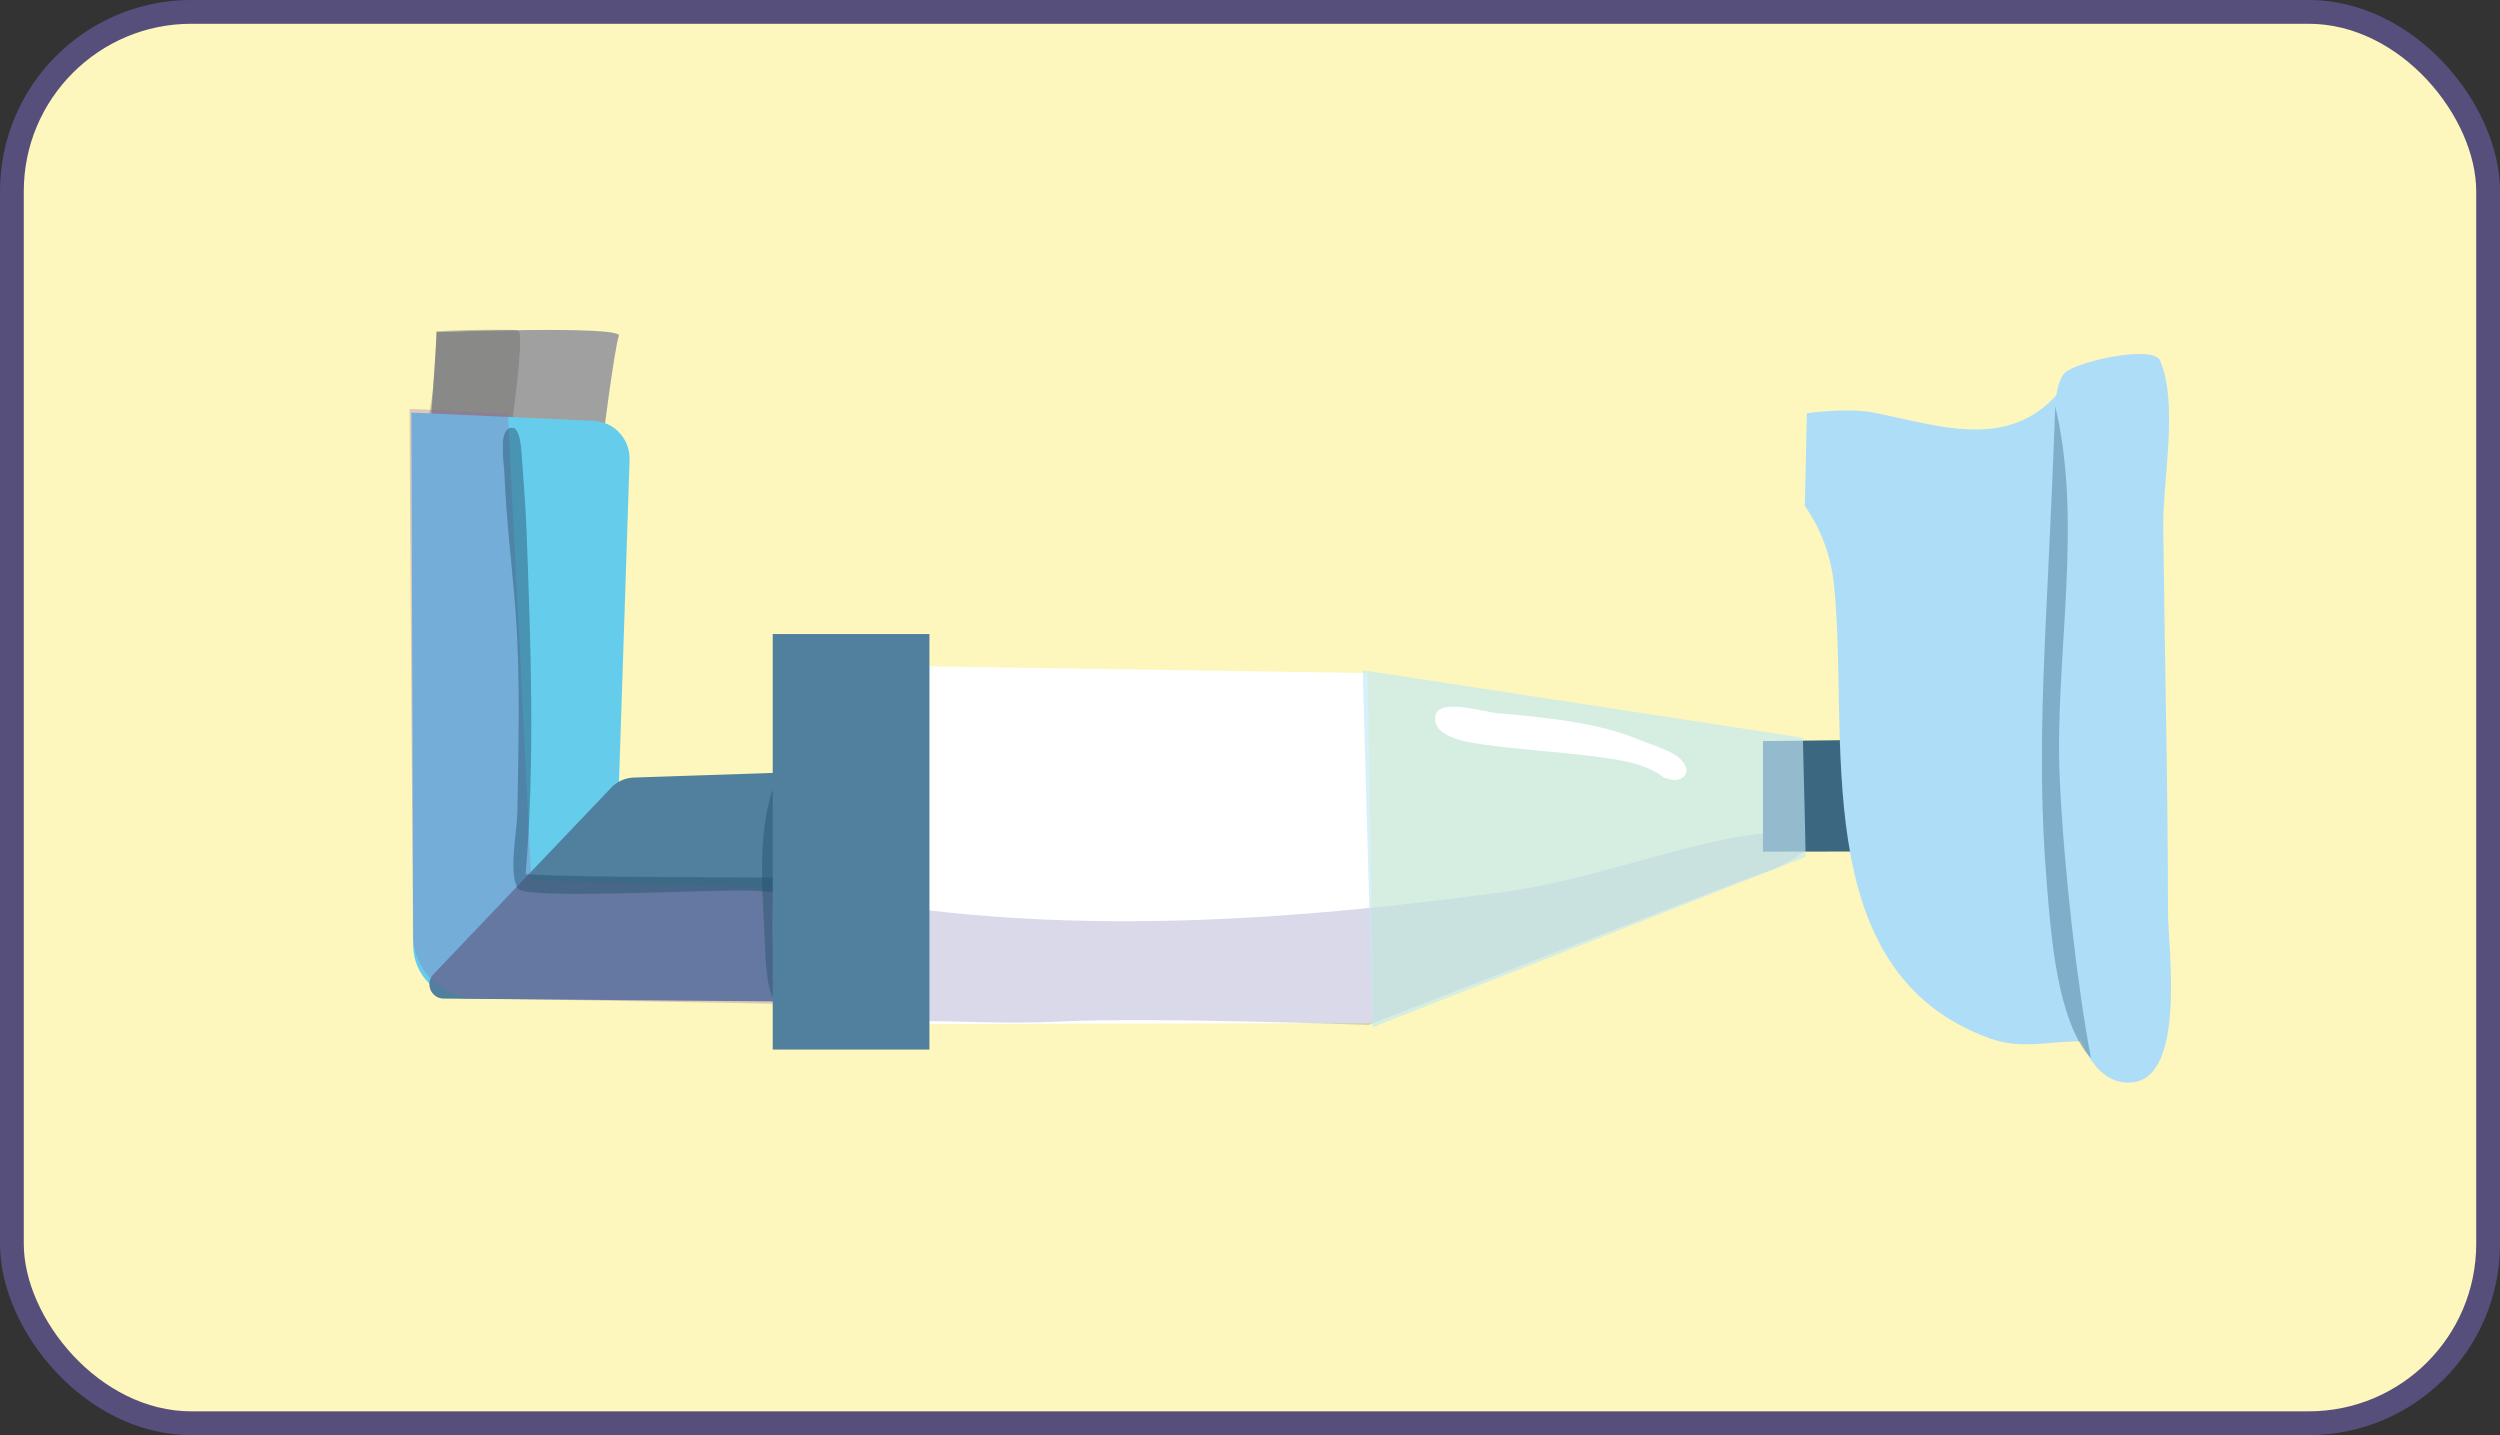 <?xml version="1.0" encoding="UTF-8"?>
<svg id="Layer_2" data-name="Layer 2" xmlns="http://www.w3.org/2000/svg" xmlns:xlink="http://www.w3.org/1999/xlink" viewBox="0 0 157.674 90.512">
  <rect x="0" y="0" width="157.674" height="90.512" fill="#333333" stroke="none"/>
  <defs>
    <style>
      .cls-1 {
        clip-path: url(#clippath-20);
      }

      .cls-2 {
        fill: #50809d;
      }

      .cls-3 {
        clip-path: url(#clippath-11);
      }

      .cls-4 {
        clip-path: url(#clippath-16);
      }

      .cls-5 {
        fill: #fff;
      }

      .cls-6 {
        opacity: .19;
      }

      .cls-6, .cls-7, .cls-8, .cls-9, .cls-10, .cls-11 {
        isolation: isolate;
      }

      .cls-12 {
        fill: #66ccec;
      }

      .cls-13 {
        fill: #686664;
      }

      .cls-14 {
        fill: #31586f;
      }

      .cls-15 {
        clip-path: url(#clippath-2);
      }

      .cls-16 {
        clip-path: url(#clippath-13);
      }

      .cls-17 {
        clip-path: url(#clippath-15);
      }

      .cls-18 {
        clip-path: url(#clippath-6);
      }

      .cls-19 {
        fill: #393391;
      }

      .cls-20 {
        clip-path: url(#clippath-7);
      }

      .cls-21 {
        clip-path: url(#clippath-1);
      }

      .cls-22 {
        clip-path: url(#clippath-4);
      }

      .cls-23 {
        fill: #23506a;
      }

      .cls-24 {
        fill: #c2e8f6;
      }

      .cls-7 {
        opacity: .45;
      }

      .cls-25 {
        clip-path: url(#clippath-12);
      }

      .cls-8 {
        opacity: .31;
      }

      .cls-26 {
        clip-path: url(#clippath-9);
      }

      .cls-27 {
        clip-path: url(#clippath);
      }

      .cls-28 {
        fill: none;
      }

      .cls-29 {
        clip-path: url(#clippath-19);
      }

      .cls-9 {
        opacity: .65;
      }

      .cls-30 {
        clip-path: url(#clippath-3);
      }

      .cls-31 {
        fill: #aeddf7;
      }

      .cls-32 {
        clip-path: url(#clippath-8);
      }

      .cls-33 {
        fill: #3c6781;
        fill-rule: evenodd;
      }

      .cls-10 {
        opacity: .41;
      }

      .cls-34 {
        fill: #a1a0a0;
      }

      .cls-35 {
        clip-path: url(#clippath-18);
      }

      .cls-36 {
        clip-path: url(#clippath-14);
      }

      .cls-37 {
        clip-path: url(#clippath-17);
      }

      .cls-38 {
        fill: #9266ab;
      }

      .cls-39 {
        clip-path: url(#clippath-5);
      }

      .cls-40 {
        fill: #fdf7bd;
        stroke: #574f7b;
        stroke-miterlimit: 10;
        stroke-width: 1.5px;
      }

      .cls-41 {
        clip-path: url(#clippath-10);
      }

      .cls-11 {
        opacity: .5;
      }
    </style>
    <clipPath id="clippath">
      <rect class="cls-28" x="26.891" y="20.783" width="5.913" height="7.714"/>
    </clipPath>
    <clipPath id="clippath-1">
      <rect class="cls-28" x="26.265" y="20.532" width="7.227" height="8.541"/>
    </clipPath>
    <clipPath id="clippath-2">
      <rect class="cls-28" x="26.265" y="20.532" width="6.57" height="8.541"/>
    </clipPath>
    <clipPath id="clippath-3">
      <rect class="cls-28" x="25.816" y="25.786" width="27.416" height="37.549"/>
    </clipPath>
    <clipPath id="clippath-4">
      <rect class="cls-28" x="25.608" y="25.131" width="28.252" height="38.764"/>
    </clipPath>
    <clipPath id="clippath-5">
      <rect class="cls-28" x="25.608" y="25.131" width="28.252" height="38.764"/>
    </clipPath>
    <clipPath id="clippath-6">
      <rect class="cls-28" x="31.701" y="26.963" width="21.13" height="29.416"/>
    </clipPath>
    <clipPath id="clippath-7">
      <rect class="cls-28" x="30.864" y="26.446" width="22.996" height="30.88"/>
    </clipPath>
    <clipPath id="clippath-8">
      <rect class="cls-28" x="31.521" y="26.446" width="21.682" height="30.223"/>
    </clipPath>
    <clipPath id="clippath-9">
      <rect class="cls-28" x="48.061" y="48.661" width="2.116" height="14.529"/>
    </clipPath>
    <clipPath id="clippath-10">
      <rect class="cls-28" x="47.289" y="48.127" width="3.285" height="15.768"/>
    </clipPath>
    <clipPath id="clippath-11">
      <rect class="cls-28" x="47.947" y="48.127" width="2.628" height="15.111"/>
    </clipPath>
    <clipPath id="clippath-12">
      <rect class="cls-28" x="53.619" y="52.453" width="60.59" height="12.196"/>
    </clipPath>
    <clipPath id="clippath-13">
      <rect class="cls-28" x="53.203" y="52.069" width="61.103" height="13.14"/>
    </clipPath>
    <clipPath id="clippath-14">
      <rect class="cls-28" x="53.203" y="52.069" width="61.103" height="13.14"/>
    </clipPath>
    <clipPath id="clippath-15">
      <rect class="cls-28" x="85.944" y="42.271" width="27.947" height="22.516"/>
    </clipPath>
    <clipPath id="clippath-16">
      <rect class="cls-28" x="85.397" y="42.214" width="28.909" height="22.996"/>
    </clipPath>
    <clipPath id="clippath-17">
      <rect class="cls-28" x="85.397" y="42.214" width="28.909" height="22.996"/>
    </clipPath>
    <clipPath id="clippath-18">
      <rect class="cls-28" x="128.781" y="25.401" width="3.098" height="41.35"/>
    </clipPath>
    <clipPath id="clippath-19">
      <rect class="cls-28" x="128.103" y="25.131" width="3.942" height="42.049"/>
    </clipPath>
    <clipPath id="clippath-20">
      <rect class="cls-28" x="128.76" y="25.131" width="3.285" height="42.049"/>
    </clipPath>
  </defs>
  <g id="Layer_1-2" data-name="Layer 1">
    <rect class="cls-40" x=".75" y=".75" width="156.174" height="89.012" rx="11.316" ry="11.316"/>
    <g>
      <path class="cls-34" d="m37.937,28.41s.824-6.553,1.097-7.226c.274-.675-11.486-.232-11.486-.232l-.457,6.958,10.846.5Z"/>
      <g class="cls-27">
        <g class="cls-10">
          <g class="cls-21">
            <g class="cls-15">
              <path class="cls-13" d="m32.078,28.066c.283-1.707.932-6.563.662-7.163-.121-.268-5.224-.008-5.224-.008,0,0-.011.857-.035,1.294-.074,1.386-.177,2.764-.436,4.128-.071.372-.295,1.271-.022,1.585.846.973,3.505.422,4.677.552"/>
            </g>
          </g>
        </g>
      </g>
      <path class="cls-12" d="m39.03,49.615l.678-20.611c.043-1.303-.962-2.4-2.253-2.459l-11.511-.523.115,33.608c.006,1.841,1.483,3.334,3.307,3.344l23.268.133-.478-13.563-13.127.07Z"/>
      <path class="cls-2" d="m53.213,50.688c-.024-1.148-.982-2.055-2.129-2.017l-11.111.369c-.54.018-1.052.247-1.424.638l-11.217,11.774c-.546.573-.144,1.522.647,1.528l23.374.199c1.162.01,2.103-.943,2.079-2.105l-.219-10.386Z"/>
      <g class="cls-30">
        <g class="cls-8">
          <g class="cls-22">
            <g class="cls-39">
              <path class="cls-38" d="m25.816,25.786l6.213.3,1.479,29.409,19.707.71.017,4.251c.007,1.608-1.31,2.907-2.918,2.878l-20.306-.368c-2.191-.039-3.95-1.819-3.965-4.01l-.226-33.17Z"/>
            </g>
          </g>
        </g>
      </g>
      <g class="cls-18">
        <g class="cls-7">
          <g class="cls-20">
            <g class="cls-32">
              <path class="cls-23" d="m33.15,55.137c.6-6.98.323-14.62.06-21.626-.062-1.681-.206-3.353-.324-5.028-.022-.315-.12-1.656-.681-1.509-.793.208-.419,2.217-.397,2.788.109,2.922.481,5.823.703,8.74.324,4.245.18,8.462.122,12.712-.016,1.179-.583,3.833.028,4.82.462.746,12.188.027,14.89.144.816.036,4.664.396,5.197-.195.528-.585-1.629-.57-1.875-.587-1.667-.114-13.971-.004-17.68-.26"/>
            </g>
          </g>
        </g>
      </g>
      <g class="cls-26">
        <g class="cls-7">
          <g class="cls-41">
            <g class="cls-3">
              <path class="cls-23" d="m49.186,48.661c-1.589,3.346-1.073,7.405-.938,10.991.019.518.101,3.604.869,3.536.409-.036-.26-2.412-.302-2.782-.189-1.67-.046-3.449-.037-5.131.009-1.944.647-3.676,1.294-5.466.192-.534.174-1.152-.524-1.051"/>
            </g>
          </g>
        </g>
      </g>
      <path class="cls-14" d="m53.188,51.036c-.123-.858-.248-2.165-1.273-2.41-.75-.179-1.108.725-1.212,1.317-.54,3.07-.032,6.584.084,9.683.028.739-.276,3.493.873,3.488,1.756-.009,1.756-1.795,1.792-3.125.086-3.158-.02-6.383-.472-9.514"/>
      <polygon class="cls-5" points="56.076 41.99 86.258 42.45 86.618 64.517 55.794 64.593 56.076 41.99"/>
      <g class="cls-25">
        <g class="cls-6">
          <g class="cls-16">
            <g class="cls-36">
              <path class="cls-19" d="m54.964,56.909c13.046,2.104,26.81,1.134,39.941-.664,4.994-.684,9.689-2.513,14.625-3.451.526-.1,4.692-.71,4.679-.006-.026,1.436-3.503,2.426-3.503,2.426l-11.954,4.584-12.45,4.851s-13.581-.517-19.51-.218c-3.27.165-6.386-.048-9.629-.044-.626.001-2.996.384-3.408-.003-.49-.461.493-6.884.581-7.938"/>
            </g>
          </g>
        </g>
      </g>
      <rect class="cls-2" x="48.735" y="39.989" width="9.884" height="26.206"/>
      <polygon class="cls-33" points="111.19 46.741 117.673 46.663 117.29 53.705 111.19 53.714 111.19 46.741"/>
      <g class="cls-17">
        <g class="cls-9">
          <g class="cls-4">
            <g class="cls-37">
              <polygon class="cls-24" points="85.944 42.271 113.706 46.528 113.89 54.036 86.573 64.786 85.944 42.271"/>
            </g>
          </g>
        </g>
      </g>
      <path class="cls-31" d="m129.894,24.706c-3.208,3.773-7.601,2.133-11.704,1.32-1.689-.334-4.231.036-4.231.036l-.131,5.859s1.493,1.895,1.815,4.742c1.075,9.497-1.898,24.622,9.869,28.831,1.986.71,3.671.181,5.705.181-.045-9.572-1.968-19.284-2.391-28.869-.181-4.112.759-8.307,1.068-12.34"/>
      <path class="cls-31" d="m129.335,26.791c.357-.921.233-2.527.867-3.249.624-.711,5.587-1.831,6.03-.802,1.172,2.722.173,7.518.204,10.456.085,8.114.298,16.227.298,24.339,0,2.096,1.173,10.43-2.267,10.73-3.765.328-4.315-7.021-4.494-9.41-.461-6.147-1.354-11.447-1.541-17.564-.147-4.789.452-10.706,1.083-15.462"/>
      <g class="cls-35">
        <g class="cls-11">
          <g class="cls-29">
            <g class="cls-1">
              <path class="cls-2" d="m129.567,25.401c1.884,7.495-.008,16.078.342,23.744.251,5.511,1.089,12.98,1.97,17.606-2.143-2.327-2.524-7.828-2.775-10.855-.773-9.332.022-16.069.517-30.22"/>
            </g>
          </g>
        </g>
      </g>
      <path class="cls-5" d="m104.967,49.07c-.807-.693-2.092-1.009-3.095-1.173-2.71-.442-5.434-.542-8.139-.918-.83-.115-3.531-.412-3.194-1.868.254-1.099,3.142-.201,3.824-.139,2.961.267,6.414.566,9.16,1.736.753.321,2.039.647,2.572,1.283.748.893-.214,1.479-1.053,1.066"/>
    </g>
  </g>
</svg>
